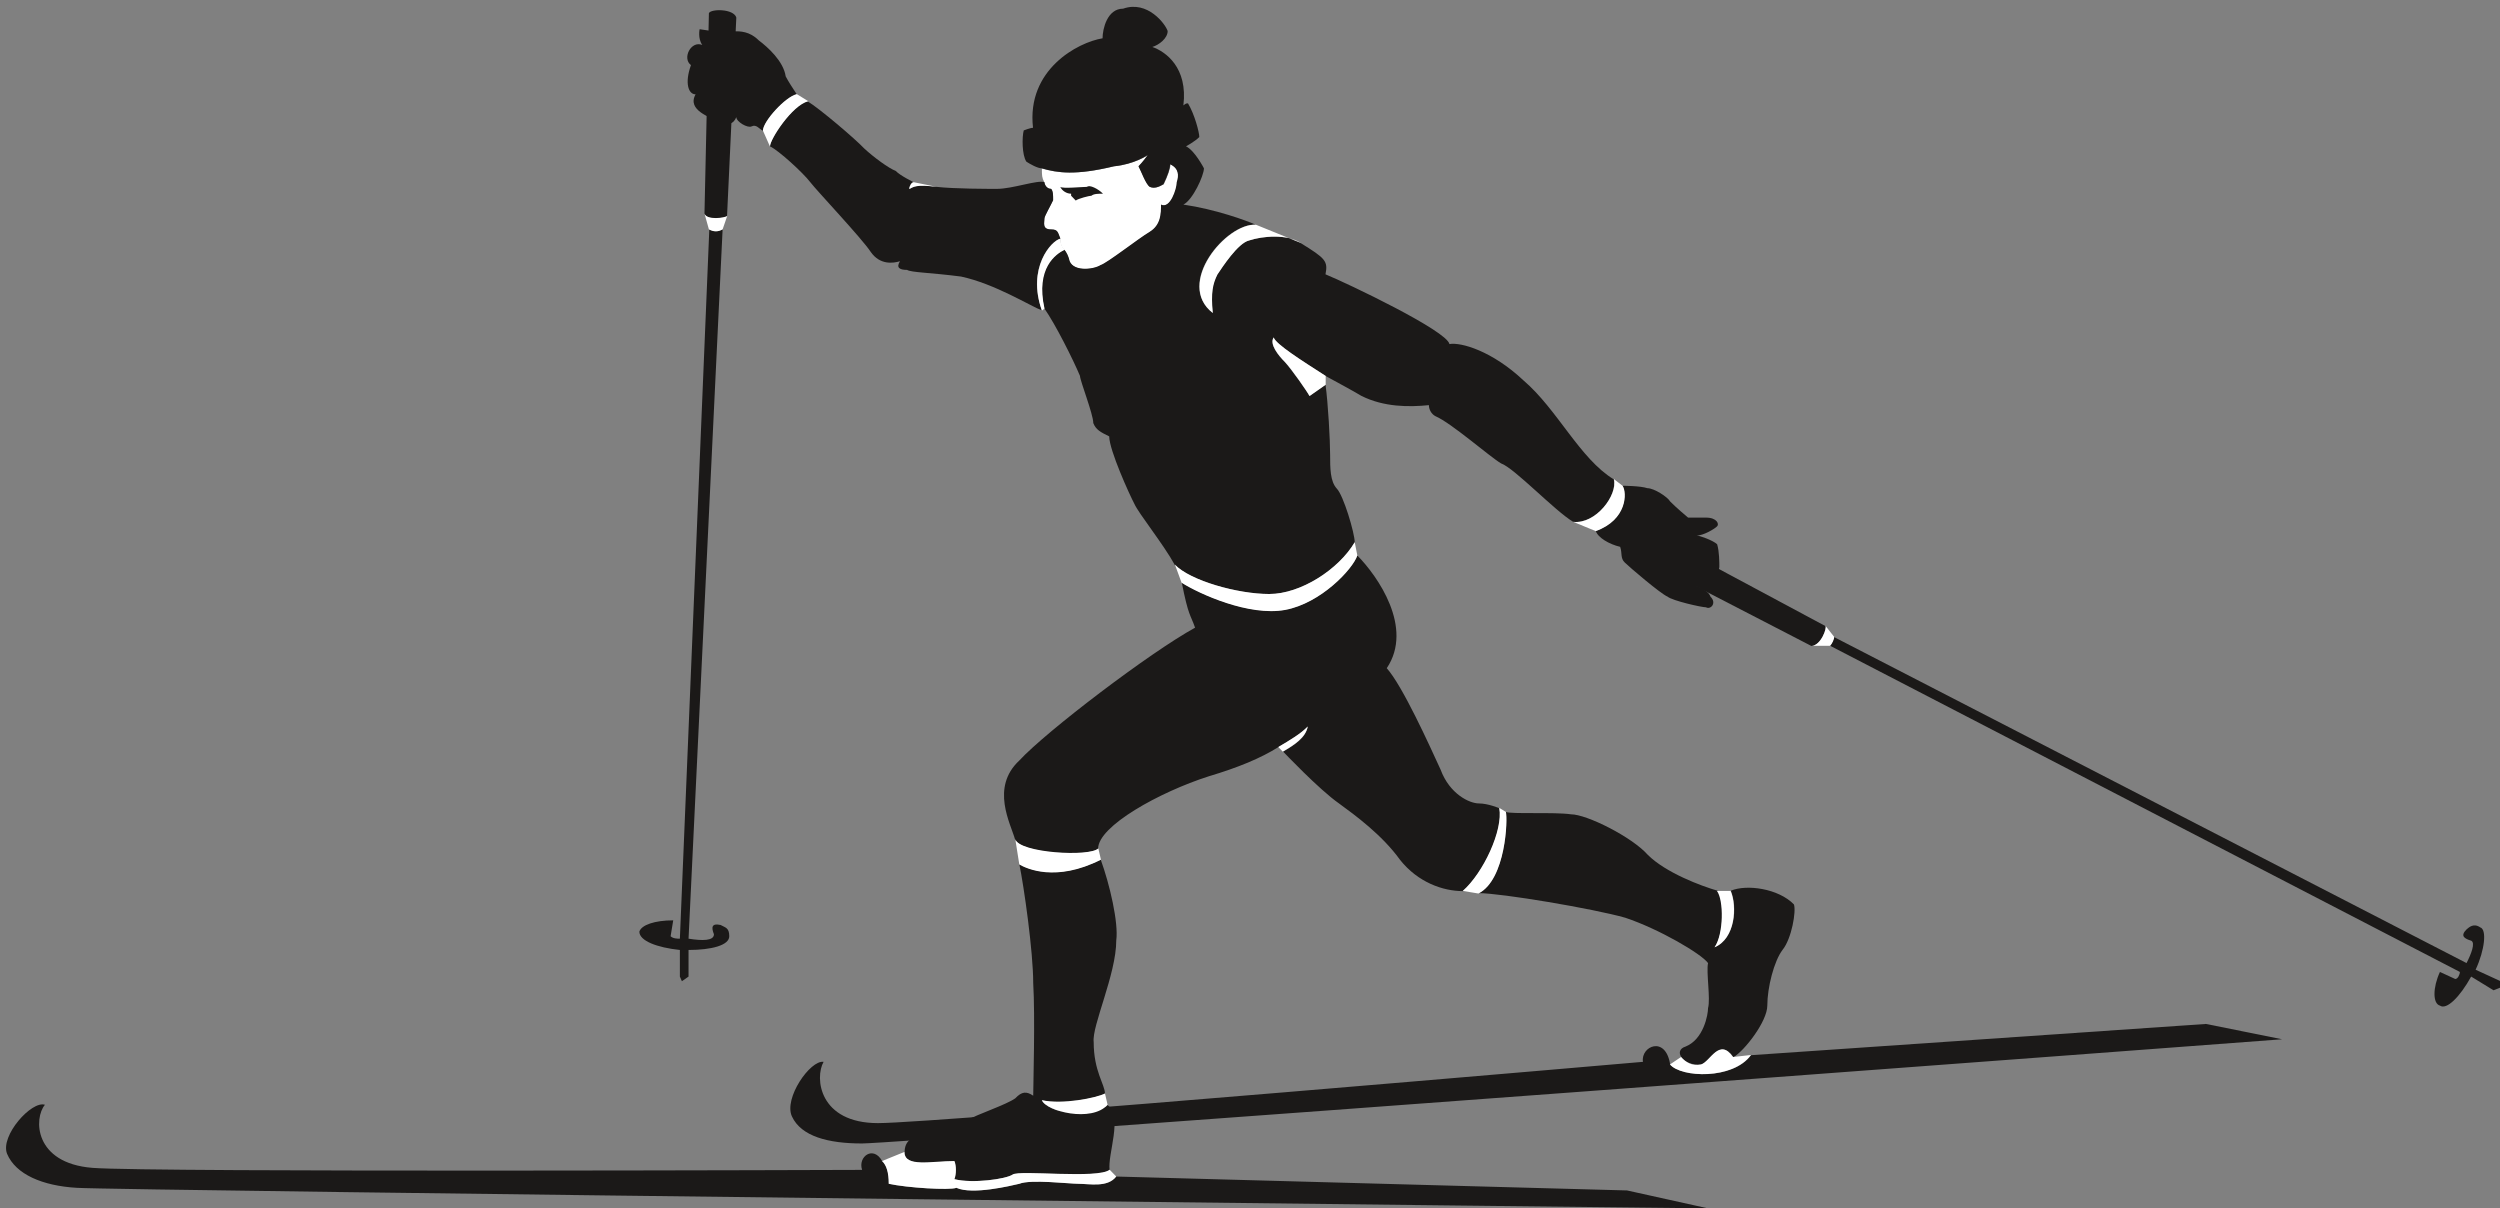 <svg xmlns="http://www.w3.org/2000/svg" xml:space="preserve" width="468.775" height="59.94mm" fill-rule="evenodd" stroke-linejoin="round" stroke-width="28.222" preserveAspectRatio="xMidYMid" version="1.2" viewBox="0 0 12403 5994"><rect x="0" y="0" width="12403" height="5994" fill="#808080" stroke="none"/><defs class="ClipPathGroup"><clipPath id="a" clipPathUnits="userSpaceOnUse"><path d="M0 0h12403v5994H0z"/></clipPath></defs><g class="SlideGroup"><g class="Slide" clip-path="url(#a)"><g class="Page"><g class="com.sun.star.drawing.ClosedBezierShape"><path fill="none" d="M3920 5079h7404v595H3920z" class="BoundingBox"/><path fill="#1B1918" d="M4086 5268c-45 79-23 304 270 304 289 0 3795-304 3795-304-12-77 112-133 135 13 56 66 312 76 401-46l2257-155 378 76s-6867 517-7045 517c-168 0-302-35-348-134-42-90 91-281 157-271Z"/></g><g class="com.sun.star.drawing.ClosedBezierShape"><path fill="none" d="M5169 770h678v566h-678z" class="BoundingBox"/><path fill="#FFF" d="M5181 904c0 10 10 33 33 33 10 10 10 33 10 56-10 23-43 80-43 90 0 23-12 56 33 56 33 0 33 12 46 46 0 10 0 33 20 55 0 0 13 11 23 44 10 68 122 55 158 33 33-11 189-132 244-166 56-35 56-91 56-135 46 23 79-79 79-112 10-33 10-68-33-89 0 21-13 56-33 99-23 13-46 23-69 13-20-13-43-79-55-102 0 0 22-22 45-55 0 0-66 45-167 55-192 46-281 33-359 11 0 35 0 45 12 68Z"/></g><g class="com.sun.star.drawing.ClosedBezierShape"><path fill="none" d="M5073 34h2937v2915H5073z" class="BoundingBox"/><path fill="#1B1918" d="M5572 43c122-43 211 78 221 111 0 36-43 69-76 79 66 23 177 102 154 290 13-10 13-10 23-10 33 55 56 144 56 167-23 23-66 46-66 46 43 20 89 109 89 109 0 36-56 158-102 180 158 23 313 79 359 100-145-11-402 292-214 437-10-102 0-145 23-191 23-33 102-155 158-168 66-23 188-33 256 13 123 76 136 89 123 155 112 46 602 280 615 346 56-10 211 33 368 181 168 144 279 388 447 490 20 79-89 223-201 211-91-54-292-267-358-290-56-33-246-200-325-234-20-10-33-33-33-55-99 10-223 10-335-46-33-20-99-56-178-99-123-79-247-158-257-191-23 33 22 89 55 122 33 36 112 148 122 168l80-56c13 91 23 279 23 348 0 66 0 132 33 168 33 33 89 221 89 266-79 135-268 257-425 257-155 0-391-66-468-145-56-102-180-256-200-302-23-43-125-267-125-335-43-21-66-33-79-66 0-44-66-211-66-234-33-79-122-257-177-335-46-202 55-271 99-291 0 0 12 10 23 43 10 69 121 56 157 33 33-10 188-132 244-165 56-35 56-91 56-135 45 23 78-78 78-111 11-33 11-69-33-89 0 20-12 56-33 99-22 13-45 23-68 13-20-13-43-79-56-102 0 0 23-23 46-56 0 0-66 46-168 56-190 46-279 33-358 10-20 0-56-20-76-33-22-33-22-122-13-155 0 0 33-13 46-13-33-289 223-424 345-444 0-46 23-147 102-147Z"/></g><g class="com.sun.star.drawing.ClosedBezierShape"><path fill="none" d="M4981 2755h2462v1667H4981z" class="BoundingBox"/><path fill="#1B1918" d="M5863 2890c89 56 335 168 513 135s335-201 358-269c100 101 281 358 146 559 79 89 211 381 267 503 45 122 144 168 190 168s102 24 102 24c20 111-79 322-181 411-99 0-223-43-312-155-89-124-225-223-303-280-99-69-277-257-277-257 56-33 112-68 122-124-33 35-89 68-145 101-89 56-201 102-345 145-247 79-550 248-550 359-43 44-391 23-412-45-22-79-123-258 21-392 134-145 648-536 872-659-23-66-33-56-66-224Z"/></g><g class="com.sun.star.drawing.ClosedBezierShape"><path fill="none" d="M4488 4265h1053v1596H4488z" class="BoundingBox"/><path fill="#1B1918" d="M5494 5482c-78 89-302 33-325-23 102 23 269-10 313-33 0-45-56-111-56-256-10-79 112-337 112-504 12-89-33-280-77-401-223 111-368 43-404 22 23 110 69 435 69 590 10 167 0 516 0 559-33-22-56-22-89 13-47 33-181 76-247 112-158 76-302 43-302 155 0 79 134 46 246 46 10 20 10 66 0 88 89 23 256 0 290-22 33-23 425 22 481-23-11-79 68-267-11-323Z"/></g><g class="com.sun.star.drawing.ClosedBezierShape"><path fill="none" d="M7336 4028h1569v1255H7336z" class="BoundingBox"/><path fill="#1B1918" d="M7470 4028c10 35 0 335-134 403 111 0 569 77 727 122 168 56 378 179 411 225-10 43 13 178 0 223 0 33-22 155-111 191-66 20-11 99 78 89 46-13 90-135 159-36 56-33 168-178 168-256 0-89 33-221 76-277 45-56 68-192 56-225-77-79-234-101-313-68 33 78 23 237-80 280 47-67 47-235 14-280-80-23-257-89-346-178-79-89-303-201-381-201-80-12-301 0-324-12Z"/></g><g class="com.sun.star.drawing.ClosedBezierShape"><path fill="none" d="M3820 503h1442v1038H3820z" class="BoundingBox"/><path fill="#1B1918" d="M5182 904c0 10 10 33 33 33 10 10 10 33 10 56-10 23-43 79-43 90 0 22-13 55 33 55 33 0 33 13 46 46-46 10-168 145-92 356-56-21-233-132-401-168-155-20-247-20-268-33-35 0-56-10-35-43-33 10-99 20-145-46-43-66-267-303-300-346-35-46-157-158-200-178 0-36 109-203 187-223 56 33 237 187 280 233 46 43 122 99 157 112 21 23 89 56 89 56-12 0-23 23-23 33 23-10 34-23 136-10 89 10 257 10 300 10 78 0 203-46 236-33Z"/></g><g class="com.sun.star.drawing.ClosedBezierShape"><path fill="none" d="M3410 145h545v505h-545z" class="BoundingBox"/><path fill="#1B1918" d="M3953 468c-55 13-168 136-168 181-21-12-33-33-56-22-20 10-76-23-76-46-13 35-46 46-92 23-34-23-155-56-110-136-36 0-55-56-23-145-45-33 0-123 56-100-23-33-13-78-13-78 69 10 136 22 169 10 33 0 79 0 124 45 44 33 123 103 134 179 12 23 33 56 55 89Z"/></g><g class="com.sun.star.drawing.ClosedBezierShape"><path fill="none" d="M7917 2410h614v607h-614z" class="BoundingBox"/><path fill="#1B1918" d="M8049 2410c22 33 22 168-132 224 10 33 66 66 121 79 11 33 0 56 23 78 21 21 179 156 212 169 23 20 168 53 191 53 22 13 55-20 22-53-12-35-78-56-78-56 43 10 78 0 78 0s44-69 44-92c0-21 0-76-11-112-22-20-88-43-101-43 33 0 89-33 101-46 11-10 0-43-55-43h-89c-56-47-79-70-89-80-13-23-80-66-113-66-36-12-124-12-124-12Z"/></g><g class="com.sun.star.drawing.ClosedBezierShape"><path fill="none" d="M3494 51h160v1034h-160z" class="BoundingBox"/><path fill="#1B1918" d="M3607 1072c-10 11-102 23-112-12l22-995c11-22 123-22 136 22l-46 985Z"/></g><g class="com.sun.star.drawing.ClosedBezierShape"><path fill="none" d="M3172 1138h447v3731h-447z" class="BoundingBox"/><path fill="#1B1918" d="M3416 4713v132l-33 23-10-23v-132c-113-12-201-45-201-91 10-33 76-56 168-56l-13 79c13 12 33 12 46 12l146-3519c23 12 43 12 66 0l-169 3519c69 11 126 11 126-22-13-33-13-56 33-46 23 13 43 13 43 56 0 45-89 68-202 68Z"/></g><g class="com.sun.star.drawing.ClosedBezierShape"><path fill="none" d="M3494 1059h115v90h-115z" class="BoundingBox"/><path fill="#FFF" d="M3585 1138c-23 13-44 13-68 0l-22-79c10 35 103 22 113 12l-23 67Z"/></g><g class="com.sun.star.drawing.ClosedBezierShape"><path fill="none" d="M8116 2643h943v563h-943z" class="BoundingBox"/><path fill="#1B1918" d="M9056 3106c10 10-23 99-69 99l-869-449c-12-20 33-121 76-112l862 462Z"/></g><g class="com.sun.star.drawing.ClosedBezierShape"><path fill="none" d="M9078 3160h3328v1835H9078z" class="BoundingBox"/><path fill="#1B1918" d="m12282 4811 122 56v33l-33 13-111-68c-56 101-122 167-155 144-36-10-36-89 0-167l76 35c13 0 23-23 23-35L9078 3203c10-10 20-33 20-43l3139 1618c23-45 45-101 23-111-33-10-56-23-23-56 12-10 35-33 68-10 33 10 23 111-23 210Z"/></g><g class="com.sun.star.drawing.ClosedBezierShape"><path fill="none" d="M8986 3104h115v101h-115z" class="BoundingBox"/><path fill="#FFF" d="M9100 3160c0 11-10 33-20 44h-93c46 0 79-90 69-100l44 56Z"/></g><g class="com.sun.star.drawing.ClosedBezierShape"><path fill="none" d="M30 5479h8446v517H30z" class="BoundingBox"/><path fill="#1B1918" d="m5537 5837 2535 69 402 89s-7926-89-8094-102c-168-10-302-66-345-169-35-89 122-265 188-243-56 66-56 290 236 313 289 23 3818 10 3818 10-22-66 56-123 100-43 22 20 33 56 33 112 91 20 302 33 335 20 79 36 269-10 312-20 56-23 247 0 292 0 56 0 145 20 188-36Z"/></g><g class="com.sun.star.drawing.ClosedBezierShape"><path fill="none" d="M6313 1674h265v292h-265z" class="BoundingBox"/><path fill="#FFF" d="M6577 1865c-123-79-248-158-258-191-22 33 23 89 56 122 34 36 112 149 122 169l80-56v-44Z"/></g><g class="com.sun.star.drawing.ClosedBezierShape"><path fill="none" d="M5950 1115h506v440h-506z" class="BoundingBox"/><path fill="#FFF" d="M6231 1115c-146-9-401 293-214 438-10-102 0-145 23-191 23-34 101-156 157-169 67-22 189-33 258 13l-224-91Z"/></g><g class="com.sun.star.drawing.ClosedBezierShape"><path fill="none" d="M6341 3604h148v126h-148z" class="BoundingBox"/><path fill="#FFF" d="M6364 3729c57-33 114-70 124-125-33 35-90 69-146 102l22 23Z"/></g><g class="com.sun.star.drawing.ClosedBezierShape"><path fill="none" d="M5829 2690h906v343h-906z" class="BoundingBox"/><path fill="#FFF" d="M5862 2891c88 56 335 168 514 135 177-33 335-202 358-270l-13-66c-79 134-267 257-424 257-156 0-392-66-468-146l33 90Z"/></g><g class="com.sun.star.drawing.ClosedBezierShape"><path fill="none" d="M5169 5425h327v104h-327z" class="BoundingBox"/><path fill="#FFF" d="M5495 5481c-79 89-304 33-326-23 101 23 270-11 313-33l13 56Z"/></g><g class="com.sun.star.drawing.ClosedBezierShape"><path fill="none" d="M5037 4163h426v167h-426z" class="BoundingBox"/><path fill="#FFF" d="M5057 4289c35 20 180 90 405-24l-13-56c-43 43-392 23-412-46l20 126Z"/></g><g class="com.sun.star.drawing.ClosedBezierShape"><path fill="none" d="M8285 5205h403v126h-403z" class="BoundingBox"/><path fill="#FFF" d="M8598 5244c-69-98-113 23-159 37-45 10-78-13-99-37l-55 37c55 66 313 76 402-47l-89 10Z"/></g><g class="com.sun.star.drawing.ClosedBezierShape"><path fill="none" d="M8506 4419h98v282h-98z" class="BoundingBox"/><path fill="#FFF" d="M8586 4420c33 78 23 237-80 280 46-66 46-235 12-280h68Z"/></g><g class="com.sun.star.drawing.ClosedBezierShape"><path fill="none" d="M7257 4008h218v426h-218z" class="BoundingBox"/><path fill="#FFF" d="M7335 4433c136-69 146-370 136-405l-33-20c20 111-80 323-181 412l78 13Z"/></g><g class="com.sun.star.drawing.ClosedBezierShape"><path fill="none" d="M4511 903h137v36h-137z" class="BoundingBox"/><path fill="#FFF" d="M4533 904c-12 0-22 23-22 34 22-11 33-24 136-11l-114-23Z"/></g><g class="com.sun.star.drawing.ClosedBezierShape"><path fill="none" d="M5145 1184h138v358h-138z" class="BoundingBox"/><path fill="#FFF" d="M5169 1541c-75-212 47-347 92-357 0 10 0 33 21 55-43 21-145 90-100 292l-13 10Z"/></g><g class="com.sun.star.drawing.ClosedBezierShape"><path fill="none" d="M3785 467h226v261h-226z" class="BoundingBox"/><path fill="#FFF" d="M3785 648c0-46 112-169 168-181l57 35c-80 20-190 189-190 225l-35-79Z"/></g><g class="com.sun.star.drawing.ClosedBezierShape"><path fill="none" d="M7805 2377h257v259h-257z" class="BoundingBox"/><path fill="#FFF" d="M7917 2635c156-56 156-191 133-225l-43-33c20 79-90 225-202 212l112 46Z"/></g><g class="com.sun.star.drawing.ClosedBezierShape"><path fill="none" d="M4376 5715h1163v193H4376z" class="BoundingBox"/><path fill="#FFF" d="M5538 5837c-43 56-132 36-188 36-45 0-237-23-293 0-43 10-233 56-312 20-33 13-245 0-336-20 0-56-11-92-33-113l111-45c0 78 135 45 248 45 10 21 10 67 0 90 89 23 256 0 289-23 33-24 425 23 481-24l33 34Z"/></g><g class="com.sun.star.drawing.ClosedBezierShape"><path fill="none" d="M5260 924h213v73h-213z" class="BoundingBox"/><path fill="#1B1918" d="M5260 927c10 10 110 0 133 0 12-12 56 10 79 34-23 0-45 0-57 10-10 0-66 14-78 24l-23-24v-10c-21 0-44-13-54-34Z"/></g></g></g></g></svg>
